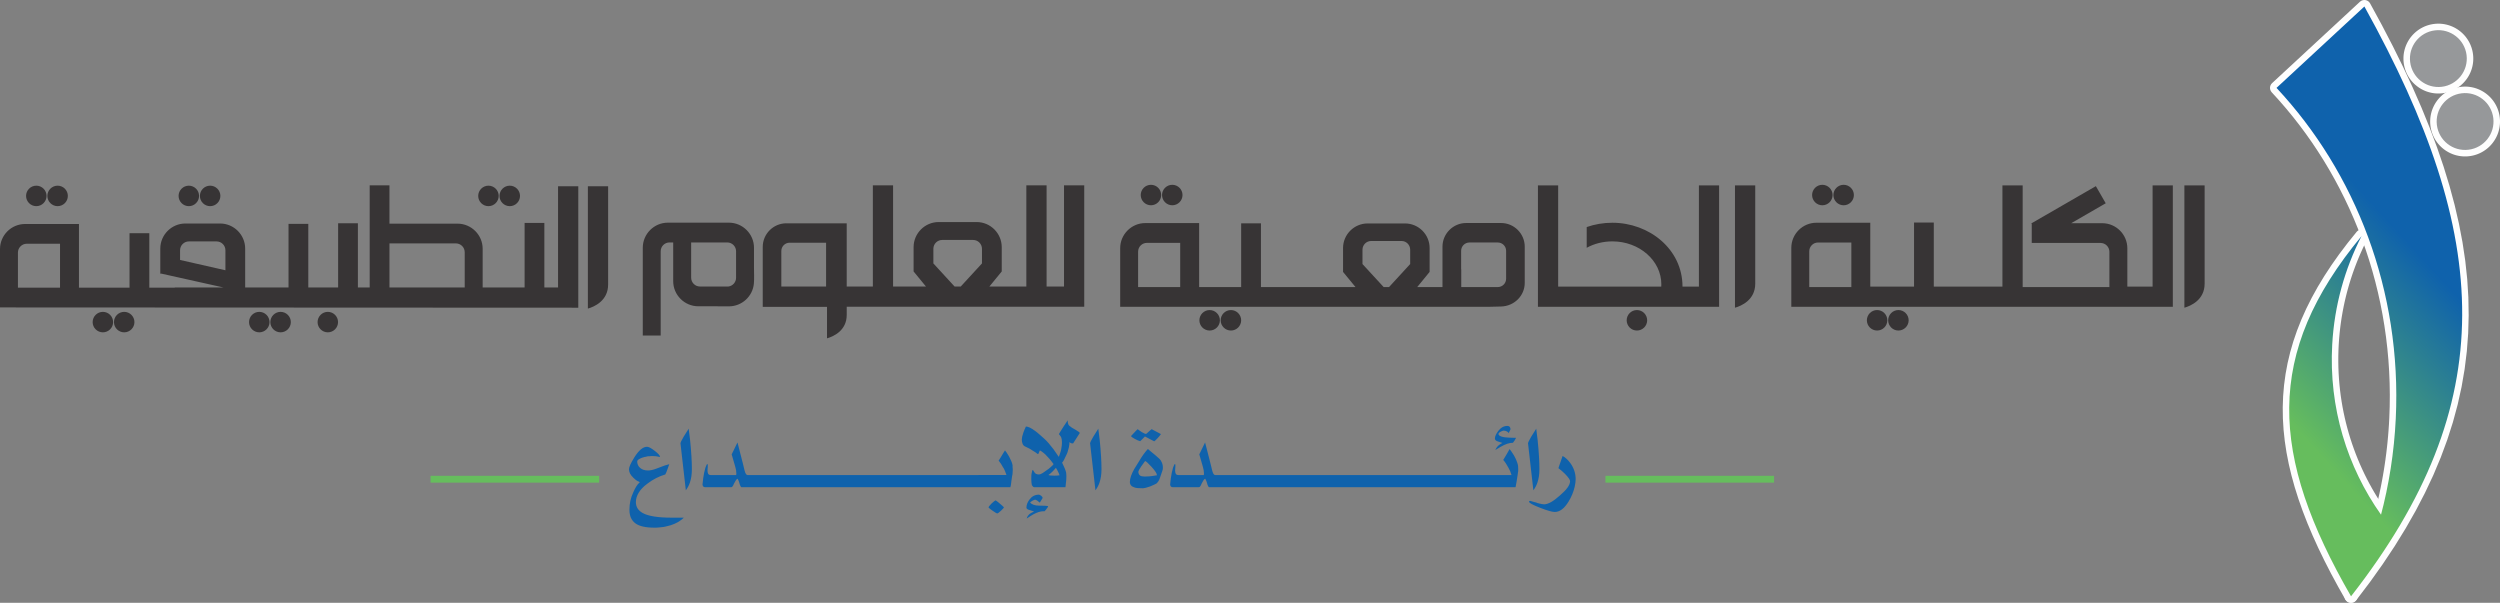 <?xml version="1.0" encoding="UTF-8"?>
<!DOCTYPE svg PUBLIC "-//W3C//DTD SVG 1.1//EN" "http://www.w3.org/Graphics/SVG/1.1/DTD/svg11.dtd">
<!-- Creator: CorelDRAW 2021 (64-Bit) -->
<svg xmlns="http://www.w3.org/2000/svg" xml:space="preserve" width="335.736mm" height="80.953mm" version="1.1" style="shape-rendering:geometricPrecision; text-rendering:geometricPrecision; image-rendering:optimizeQuality; fill-rule:evenodd; clip-rule:evenodd"
viewBox="0 0 33659.9 8116.09"
 xmlns:xlink="http://www.w3.org/1999/xlink"
 xmlns:xodm="http://www.corel.com/coreldraw/odm/2003">
 <rect x="0" y="0" width="33659.9" height="8116.09" fill="#808080" stroke="none"/>
 <defs>
  <style type="text/css">
   <![CDATA[
    .fil1 {fill:#FEFEFE}
    .fil2 {fill:#96989A}
    .fil4 {fill:#373435}
    .fil5 {fill:#0F62AC}
    .fil0 {fill:#FEFEFE;fill-rule:nonzero}
    .fil6 {fill:#66BD5D;fill-rule:nonzero}
    .fil3 {fill:url(#id0)}
   ]]>
  </style>
  <linearGradient id="id0" gradientUnits="userSpaceOnUse" x1="31078.63" y1="5951.37" x2="33148.43" y2="4058.05">
   <stop offset="0" style="stop-opacity:1; stop-color:#66BD5D"/>
   <stop offset="1" style="stop-opacity:1; stop-color:#0F62AC"/>
  </linearGradient>
 </defs>
 <g id="Layer_x0020_1">
  <g id="_1913858013536">
   <g>
    <g>
     <g>
      <path class="fil0" d="M32536.94 824.3l-173.61 21.05 0 0.01 -2.3 -24.01 -1.07 -23.88 0.14 -23.71 1.31 -23.5 2.48 -23.23 3.61 -22.95 4.72 -22.63 5.79 -22.21 6.84 -21.84 7.88 -21.4 8.86 -20.9 9.85 -20.41 10.8 -19.86 11.7 -19.3 12.61 -18.71 13.46 -18.05 14.33 -17.41 15.15 -16.71 15.94 -15.98 16.71 -15.22 17.45 -14.43 18.18 -13.6 18.89 -12.76 19.56 -11.87 20.21 -10.94 20.81 -9.99 21.42 -8.99 21.98 -7.95 22.51 -6.91 22.99 -5.78 23.46 -4.67 23.85 -3.5 21.01 173.61 -15.11 2.22 -14.78 2.95 -14.43 3.64 -14.11 4.32 -13.76 4.98 -13.38 5.62 -13.03 6.24 -12.63 6.85 -12.26 7.44 -11.83 7.99 -11.42 8.55 -10.98 9.07 -10.52 9.58 -10.03 10.05 -9.53 10.52 -9.01 10.96 -8.49 11.39 -7.94 11.77 -7.37 12.14 -6.79 12.5 -6.18 12.81 -5.57 13.12 -4.93 13.4 -4.29 13.68 -3.63 13.95 -2.96 14.13 -2.25 14.35 -1.55 14.55 -0.83 14.72 -0.08 14.91 0.67 15.04 1.45 15.21 0 0.01zm0 -0.01c5.81,47.93 -28.33,91.52 -76.27,97.34 -47.93,5.81 -91.52,-28.33 -97.34,-76.27l173.61 -21.07zm328.64 257.57l21.05 173.61 -0.01 0 -24.01 2.3 -23.88 1.06 -23.69 -0.14 -23.49 -1.31 -23.25 -2.49 -22.95 -3.61 -22.61 -4.72 -22.21 -5.79 -21.84 -6.84 -21.38 -7.88 -20.92 -8.87 -20.41 -9.86 -19.84 -10.77 -19.3 -11.71 -18.71 -12.61 -18.05 -13.46 -17.39 -14.32 -16.72 -15.14 -15.99 -15.95 -15.21 -16.7 -14.44 -17.45 -13.61 -18.19 -12.76 -18.89 -11.86 -19.55 -10.95 -20.21 -9.99 -20.83 -8.98 -21.38 -7.97 -22 -6.9 -22.51 -5.79 -22.97 -4.67 -23.45 -3.51 -23.86 173.61 -21.05 2.23 15.1 2.95 14.79 3.65 14.45 4.31 14.11 4.98 13.72 5.63 13.42 6.24 13.01 6.86 12.65 7.43 12.25 7.99 11.83 8.54 11.41 9.08 10.98 9.59 10.53 10.04 10.02 10.51 9.52 10.98 9.02 11.39 8.49 11.77 7.94 12.14 7.36 12.5 6.8 12.81 6.19 13.12 5.56 13.4 4.93 13.68 4.29 13.93 3.63 14.15 2.96 14.35 2.27 14.53 1.54 14.73 0.83 14.91 0.08 15.06 -0.66 15.19 -1.45 -0.01 0zm0.01 0c47.93,-5.8 91.51,28.35 97.32,76.29 5.8,47.93 -28.35,91.51 -76.29,97.32l-21.03 -173.61zm257.56 -328.69l173.61 -21.05 0 0 2.3 24 1.07 23.88 -0.14 23.71 -1.31 23.5 -2.49 23.25 -3.61 22.93 -4.71 22.6 -5.79 22.25 -6.84 21.84 -7.88 21.39 -8.87 20.91 -9.85 20.4 -10.79 19.87 -11.72 19.31 -12.59 18.69 -13.48 18.08 -14.3 17.36 -15.14 16.72 -15.96 16 -16.7 15.21 -17.45 14.44 -18.2 13.62 -18.89 12.75 -19.54 11.86 -20.22 10.96 -20.82 9.99 -21.4 8.98 -22 7.97 -22.5 6.9 -22.98 5.79 -23.44 4.67 -23.87 3.51 -21.05 -173.61 15.11 -2.23 14.78 -2.95 14.46 -3.65 14.1 -4.31 13.74 -4.98 13.4 -5.63 13.02 -6.24 12.64 -6.85 12.26 -7.45 11.85 -8 11.4 -8.53 10.98 -9.08 10.53 -9.59 10.01 -10.03 9.52 -10.53 9.04 -10.99 8.49 -11.38 7.94 -11.77 7.37 -12.13 6.78 -12.49 6.2 -12.84 5.56 -13.11 4.93 -13.41 4.29 -13.66 3.63 -13.93 2.95 -14.16 2.27 -14.37 1.54 -14.53 0.83 -14.72 0.08 -14.91 -0.67 -15.04 -1.45 -15.22 0 0zm0 0c-5.8,-47.93 28.34,-91.52 76.28,-97.33 47.93,-5.8 91.52,28.34 97.33,76.28l-173.61 21.05zm-328.67 -257.51l-21.01 -173.61 -0.03 0 24.01 -2.3 23.88 -1.07 23.71 0.14 23.48 1.31 23.25 2.47 22.95 3.62 22.61 4.71 22.23 5.79 21.85 6.84 21.38 7.88 20.9 8.86 20.42 9.85 19.86 10.8 19.29 11.7 18.69 12.59 18.08 13.47 17.41 14.34 16.69 15.13 15.97 15.93 15.24 16.71 14.44 17.46 13.6 18.18 12.75 18.88 11.88 19.56 10.95 20.23 9.97 20.8 8.99 21.4 7.96 21.99 6.9 22.48 5.8 23.02 4.66 23.44 3.51 23.84 -173.61 21.05 -2.23 -15.12 -2.94 -14.78 -3.64 -14.42 -4.33 -14.12 -4.97 -13.75 -5.62 -13.38 -6.26 -13.04 -6.84 -12.63 -7.43 -12.24 -8 -11.84 -8.55 -11.42 -9.06 -10.97 -9.56 -10.5 -10.08 -10.04 -10.54 -9.55 -10.94 -9 -11.38 -8.48 -11.77 -7.94 -12.15 -7.37 -12.5 -6.79 -12.8 -6.18 -13.14 -5.57 -13.4 -4.93 -13.67 -4.29 -13.93 -3.63 -14.15 -2.95 -14.35 -2.26 -14.53 -1.54 -14.74 -0.83 -14.91 -0.08 -15.04 0.67 -15.21 1.45 -0.03 0zm0.03 0c-47.93,5.81 -91.52,-28.33 -97.34,-76.27 -5.81,-47.93 28.33,-91.52 76.27,-97.34l21.07 173.61z"/>
      <path id="_1" class="fil1" d="M32783.98 408.86c-209.76,25.4 -359.29,216.2 -333.84,425.97 25.45,209.76 216.23,359.24 425.97,333.84 209.77,-25.45 359.29,-216.25 333.85,-426.02 -25.43,-209.74 -216.21,-359.24 -425.98,-333.79z"/>
     </g>
     <g>
      <path class="fil0" d="M32896.7 1671.6l-173.61 21.05 0 0 -2.3 -24 -1.07 -23.88 0.14 -23.71 1.31 -23.5 2.48 -23.23 3.61 -22.95 4.72 -22.63 5.79 -22.21 6.84 -21.85 7.88 -21.38 8.86 -20.9 9.84 -20.4 10.8 -19.88 11.71 -19.3 12.58 -18.68 13.48 -18.09 14.34 -17.41 15.13 -16.69 15.92 -15.97 16.72 -15.24 17.45 -14.43 18.18 -13.61 18.89 -12.76 19.55 -11.87 20.21 -10.95 20.82 -9.99 21.41 -8.99 21.99 -7.96 22.48 -6.9 23 -5.8 23.44 -4.67 23.85 -3.51 21.07 173.61 -15.11 2.23 -14.78 2.95 -14.44 3.64 -14.12 4.33 -13.75 4.97 -13.37 5.62 -13.04 6.26 -12.63 6.84 -12.25 7.44 -11.83 7.99 -11.42 8.56 -10.98 9.07 -10.49 9.56 -10.05 10.08 -9.55 10.54 -9 10.94 -8.47 11.37 -7.95 11.8 -7.38 12.14 -6.77 12.48 -6.19 12.82 -5.57 13.14 -4.93 13.4 -4.29 13.67 -3.63 13.95 -2.96 14.13 -2.25 14.35 -1.55 14.55 -0.83 14.72 -0.08 14.91 0.67 15.04 1.45 15.22 0 0zm0 0c5.8,47.93 -28.34,91.52 -76.28,97.33 -47.93,5.8 -91.52,-28.34 -97.33,-76.28l173.61 -21.05zm328.64 257.54l21.07 173.61 0 0 -24.01 2.3 -23.88 1.07 -23.71 -0.14 -23.48 -1.31 -23.25 -2.47 -22.95 -3.62 -22.61 -4.71 -22.23 -5.79 -21.85 -6.84 -21.39 -7.88 -20.88 -8.86 -20.43 -9.85 -19.86 -10.8 -19.29 -11.7 -18.71 -12.61 -18.05 -13.46 -17.39 -14.32 -16.72 -15.14 -15.99 -15.95 -15.22 -16.71 -14.43 -17.45 -13.59 -18.17 -12.78 -18.9 -11.87 -19.58 -10.93 -20.17 -9.99 -20.82 -9 -21.43 -7.95 -21.98 -6.9 -22.48 -5.8 -23.02 -4.66 -23.45 -3.51 -23.84 173.61 -21.05 2.23 15.14 2.94 14.77 3.64 14.42 4.33 14.12 4.98 13.76 5.61 13.37 6.26 13.02 6.86 12.67 7.42 12.24 7.99 11.82 8.56 11.43 9.07 10.98 9.58 10.52 10.04 10.02 10.51 9.52 10.98 9.02 11.39 8.49 11.77 7.94 12.15 7.37 12.48 6.79 12.81 6.18 13.14 5.57 13.39 4.93 13.67 4.29 13.93 3.63 14.15 2.95 14.35 2.26 14.53 1.54 14.74 0.83 14.91 0.08 15.04 -0.67 15.21 -1.45 0 0zm0 0c47.93,-5.81 91.52,28.33 97.34,76.27 5.81,47.93 -28.33,91.52 -76.27,97.34l-21.07 -173.61zm257.57 -328.64l173.61 -21.05 0 -0.01 2.3 24 1.07 23.89 -0.14 23.7 -1.31 23.48 -2.47 23.25 -3.62 22.95 -4.71 22.6 -5.79 22.23 -6.84 21.85 -7.88 21.39 -8.87 20.91 -9.85 20.39 -10.78 19.85 -11.71 19.31 -12.61 18.71 -13.47 18.06 -14.33 17.4 -15.13 16.69 -15.92 15.97 -16.72 15.24 -17.46 14.44 -18.19 13.61 -18.89 12.75 -19.55 11.87 -20.21 10.94 -20.81 9.99 -21.43 9 -21.98 7.95 -22.5 6.9 -22.99 5.8 -23.44 4.67 -23.86 3.51 -21.07 -173.61 15.12 -2.23 14.78 -2.95 14.45 -3.64 14.12 -4.33 13.76 -4.98 13.37 -5.61 13.03 -6.26 12.65 -6.85 12.25 -7.44 11.85 -8 11.41 -8.54 10.97 -9.06 10.49 -9.56 10.05 -10.08 9.55 -10.54 9.01 -10.95 8.48 -11.38 7.94 -11.77 7.36 -12.13 6.79 -12.51 6.2 -12.83 5.56 -13.11 4.93 -13.39 4.29 -13.67 3.63 -13.93 2.95 -14.14 2.26 -14.35 1.54 -14.53 0.83 -14.74 0.08 -14.9 -0.67 -15.05 -1.45 -15.2 0 -0.01zm0 0.01c-5.81,-47.93 28.33,-91.52 76.27,-97.34 47.93,-5.81 91.52,28.33 97.34,76.27l-173.61 21.07zm-328.68 -257.6l-21.07 -173.61 0.02 0 23.99 -2.3 23.89 -1.07 23.74 0.14 23.5 1.33 23.2 2.47 22.96 3.61 22.62 4.72 22.23 5.79 21.84 6.84 21.38 7.88 20.93 8.87 20.4 9.85 19.86 10.79 19.31 11.72 18.69 12.59 18.08 13.48 17.37 14.32 16.7 15.12 15.99 15.95 15.24 16.72 14.43 17.45 13.61 18.19 12.75 18.89 11.87 19.55 10.95 20.23 9.98 20.81 8.98 21.39 7.97 22 6.9 22.52 5.79 22.97 4.67 23.44 3.51 23.87 -173.61 21.05 -2.23 -15.11 -2.95 -14.78 -3.65 -14.47 -4.31 -14.1 -4.98 -13.74 -5.63 -13.41 -6.25 -13.03 -6.84 -12.63 -7.44 -12.25 -8 -11.85 -8.54 -11.41 -9.07 -10.98 -9.56 -10.51 -10.06 -10.02 -10.53 -9.54 -10.98 -9.02 -11.38 -8.49 -11.77 -7.94 -12.13 -7.37 -12.5 -6.78 -12.82 -6.2 -13.11 -5.56 -13.42 -4.93 -13.66 -4.29 -13.95 -3.63 -14.14 -2.96 -14.34 -2.25 -14.6 -1.56 -14.72 -0.83 -14.88 -0.08 -15.05 0.67 -15.23 1.45 0.02 0zm-0.02 0c-47.93,5.8 -91.51,-28.35 -97.32,-76.29 -5.8,-47.93 28.35,-91.51 76.29,-97.32l21.03 173.61z"/>
      <path id="_1_0" class="fil1" d="M33143.7 1256.11c-209.74,25.46 -359.24,216.25 -333.8,426.02 25.44,209.77 216.21,359.27 425.98,333.82 209.79,-25.46 359.29,-216.23 333.84,-425.97 -25.45,-209.79 -216.2,-359.29 -426.02,-333.87z"/>
     </g>
     <g>
      <path class="fil0" d="M31873.54 3218.38l-155.66 -79.74 145.14 95.7 -117.34 145.73 -109.24 144.41 -101.22 143.24 -93.26 142.16 -85.42 141.24 -77.65 140.43 -69.97 139.79 -62.39 139.26 -54.89 138.88 -47.51 138.69 -40.21 138.62 -33 138.74 -25.89 139.04 -18.83 139.51 -11.88 140.17 -4.96 141 1.88 142.02 8.67 143.2 15.44 144.57 22.14 146.08 28.79 147.77 35.42 149.59 42 151.56 48.52 153.66 55.03 155.9 61.46 158.28 67.84 160.77 74.18 163.39 80.45 166.15 86.67 169.01 92.82 172.02 98.92 175.13 -151.51 87.38 -100.51 -177.96 -94.5 -175.11 -88.42 -172.44 -82.27 -169.9 -76.04 -167.5 -69.73 -165.26 -63.36 -163.17 -56.9 -161.21 -50.35 -159.42 -43.7 -157.75 -36.98 -156.21 -30.18 -154.81 -23.26 -153.54 -16.26 -152.39 -9.17 -151.34 -1.99 -150.39 5.26 -149.54 12.6 -148.81 20.01 -148.15 27.47 -147.58 34.99 -147.1 42.56 -146.74 50.18 -146.47 57.84 -146.3 65.52 -146.25 73.26 -146.35 81.02 -146.55 88.83 -146.9 96.69 -147.38 104.59 -148.01 112.55 -148.8 120.57 -149.72 145.14 95.7zm-145.14 -95.7c30.83,-37.18 85.96,-42.32 123.14,-11.49 37.18,30.83 42.32,85.96 11.49,123.14l-134.63 -111.65zm-240.2 1518.93l-174.63 -9.83 0 0 3.16 -50.24 3.82 -50.05 4.48 -49.86 5.11 -49.66 5.76 -49.45 6.4 -49.25 7.03 -49.07 7.67 -48.82 8.28 -48.61 8.91 -48.37 9.51 -48.17 10.14 -47.93 10.75 -47.69 11.34 -47.44 11.94 -47.23 12.53 -46.96 13.12 -46.71 13.71 -46.46 14.29 -46.2 14.87 -45.94 15.43 -45.66 15.99 -45.38 16.55 -45.14 17.11 -44.83 17.67 -44.54 18.22 -44.25 18.76 -43.97 19.29 -43.66 19.82 -43.36 20.36 -43.07 20.88 -42.75 21.4 -42.44 155.66 79.74 -20.4 40.45 -19.9 40.74 -19.4 41.05 -18.9 41.34 -18.39 41.62 -17.88 41.91 -17.35 42.19 -16.84 42.46 -16.31 42.71 -15.77 42.99 -15.25 43.27 -14.71 43.51 -14.17 43.77 -13.6 44.01 -13.06 44.27 -12.5 44.52 -11.95 44.75 -11.38 44.99 -10.8 45.24 -10.25 45.47 -9.65 45.67 -9.07 45.91 -8.49 46.13 -7.9 46.33 -7.31 46.55 -6.71 46.74 -6.1 46.96 -5.48 47.16 -4.89 47.35 -4.26 47.55 -3.64 47.72 -3.02 47.91 0 0zm0 0c-2.71,48.21 -44.01,85.11 -92.23,82.4 -48.21,-2.71 -85.11,-44.01 -82.4,-92.23l174.63 9.83zm654.54 2310.71l-169.15 -44.49 13.2 72.78 -43.11 -62.23 -41.86 -63.14 -40.59 -64.04 -39.31 -64.94 -37.99 -65.76 -36.69 -66.61 -35.33 -67.44 -33.99 -68.22 -32.61 -69.02 -31.23 -69.76 -29.83 -70.51 -28.39 -71.22 -26.96 -71.94 -25.49 -72.62 -24.02 -73.28 -22.53 -73.92 -21.01 -74.55 -19.49 -75.15 -17.95 -75.73 -16.38 -76.3 -14.8 -76.86 -13.21 -77.36 -11.59 -77.88 -9.96 -78.36 -8.31 -78.83 -6.65 -79.27 -4.96 -79.69 -3.27 -80.11 -1.53 -80.5 0.18 -80.85 1.94 -81.2 3.7 -81.53 174.63 9.83 -3.54 77.76 -1.84 77.43 -0.18 77.1 1.47 76.73 3.11 76.34 4.74 75.96 6.33 75.54 7.91 75.1 9.49 74.65 11.05 74.19 12.57 73.71 14.1 73.19 15.62 72.69 17.08 72.14 18.57 71.58 20.01 71 21.47 70.41 22.88 69.81 24.28 69.17 25.68 68.52 27.05 67.85 28.4 67.16 29.75 66.47 31.07 65.75 32.38 65 33.67 64.23 34.95 63.46 36.2 62.67 37.45 61.85 38.67 61.02 39.89 60.15 41.07 59.3 13.2 72.78zm-13.2 -72.78c27.9,39.41 18.57,94 -20.84,121.9 -39.41,27.9 -94,18.57 -121.9,-20.84l142.75 -101.06zm-417.22 1213.5l-115.18 -131.62 -21.23 27.92 15.33 -32.14 15.16 -32.24 14.96 -32.36 14.8 -32.49 14.61 -32.59 14.42 -32.69 14.24 -32.81 14.07 -32.92 13.86 -33.03 13.7 -33.13 13.49 -33.26 13.31 -33.36 13.12 -33.46 12.92 -33.57 12.75 -33.68 12.55 -33.77 12.36 -33.9 12.18 -33.98 11.97 -34.08 11.78 -34.19 11.6 -34.3 11.4 -34.38 11.2 -34.48 11.01 -34.59 10.81 -34.68 10.62 -34.8 10.42 -34.86 10.21 -34.96 10.01 -35.07 9.83 -35.16 9.61 -35.26 9.4 -35.34 169.15 44.49 -9.68 36.36 -9.9 36.26 -10.09 36.16 -10.31 36.07 -10.51 35.98 -10.72 35.88 -10.92 35.76 -11.11 35.68 -11.33 35.59 -11.52 35.48 -11.74 35.38 -11.92 35.26 -12.12 35.17 -12.33 35.08 -12.52 34.96 -12.72 34.86 -12.91 34.75 -13.11 34.66 -13.3 34.53 -13.5 34.44 -13.7 34.32 -13.9 34.22 -14.08 34.1 -14.28 34 -14.47 33.87 -14.64 33.78 -14.86 33.66 -15.03 33.54 -15.22 33.42 -15.4 33.33 -15.6 33.21 -15.77 33.06 -21.23 27.92zm21.23 -27.92c-20.92,43.53 -73.18,61.86 -116.71,40.93 -43.53,-20.92 -61.86,-73.18 -40.93,-116.71l157.64 75.77zm-137.29 -102.92l0.88 -0.77 115.18 131.62 -0.88 0.77 -133.34 -22.12 18.17 -109.5zm115.18 131.62c-36.34,31.8 -91.6,28.12 -123.41,-8.22 -31.8,-36.34 -28.11,-91.59 8.23,-123.4l115.18 131.62z"/>
      <path id="_1_1" class="fil1" d="M31653.85 8028.02c-1095.61,-1899.52 -1170.17,-3267.32 141.86,-4849.51 -225.64,440.43 -365.3,933.74 -394.82,1458.2 -47.88,851.17 201.83,1650.07 657.27,2293.38 -100.73,382.92 -236.56,749.96 -403.43,1097.16l-0.88 0.77z"/>
     </g>
     <g>
      <path class="fil0" d="M31575.28 7990.76l157.62 75.79 -147.75 -91.71 182.41 -240.68 169.84 -238.62 157.38 -236.76 145.04 -235.11 132.83 -233.69 120.73 -232.49 108.78 -231.51 96.92 -230.77 85.23 -230.27 73.63 -230 62.18 -229.99 50.85 -230.24 39.62 -230.73 28.52 -231.51 17.52 -232.54 6.62 -233.84 -4.17 -235.38 -14.9 -237.21 -25.52 -239.27 -36.06 -241.59 -46.54 -244.14 -56.93 -246.93 -67.22 -249.95 -77.45 -253.19 -87.58 -256.66 -97.63 -260.35 -107.6 -264.26 -117.46 -268.37 -127.24 -272.7 -136.92 -277.25 -146.51 -282 -155.98 -286.98 152.93 -84.88 157.48 289.74 148.09 285.05 138.57 280.58 128.94 276.37 119.21 272.36 109.36 268.61 99.41 265.08 89.33 261.79 79.13 258.72 68.83 255.89 58.37 253.27 47.82 250.87 37.13 248.69 26.32 246.71 15.38 244.93 4.31 243.36 -6.86 241.96 -18.15 240.76 -29.55 239.75 -41.03 238.91 -52.61 238.26 -64.28 237.81 -76.05 237.54 -87.88 237.47 -99.81 237.61 -111.79 237.95 -123.86 238.52 -136.02 239.3 -148.25 240.31 -160.57 241.55 -172.96 243.01 -185.48 244.73 -147.75 -91.71zm147.75 91.71c-29.72,38.07 -84.68,44.84 -122.74,15.13 -38.07,-29.72 -44.84,-84.68 -15.13,-122.74l137.87 107.62zm446 -2448.23l174.71 8.44 0 0 -4.45 81.48 -5.47 81.17 -6.48 80.87 -7.47 80.55 -8.46 80.23 -9.45 79.89 -10.44 79.56 -11.4 79.21 -12.37 78.87 -13.33 78.5 -14.27 78.15 -15.22 77.79 -16.17 77.4 -17.08 77.02 -18.02 76.63 -18.93 76.24 -19.84 75.83 -20.74 75.41 -21.64 75 -22.53 74.58 -23.4 74.15 -24.28 73.71 -25.16 73.27 -26.01 72.82 -26.85 72.36 -27.71 71.9 -28.56 71.43 -29.38 70.94 -30.21 70.47 -31.03 69.99 -31.84 69.48 -32.64 68.98 -157.62 -75.79 31.72 -67.03 30.94 -67.51 30.15 -68 29.37 -68.49 28.55 -68.96 27.74 -69.41 26.93 -69.88 26.11 -70.33 25.28 -70.77 24.44 -71.22 23.6 -71.64 22.76 -72.06 21.89 -72.5 21.03 -72.9 20.16 -73.33 19.3 -73.71 18.39 -74.11 17.51 -74.5 16.62 -74.87 15.71 -75.25 14.8 -75.62 13.89 -75.98 12.95 -76.36 12.03 -76.69 11.1 -77.03 10.14 -77.38 9.19 -77.71 8.24 -78.02 7.27 -78.36 6.3 -78.66 5.31 -78.96 4.33 -79.27 0 0zm0 0c2.33,-48.24 43.33,-85.46 91.57,-83.13 48.24,2.33 85.46,43.33 83.13,91.57l-174.71 -8.44zm-1577.66 -4515.08l118.84 128.33 4.47 -123.88 99.84 109.58 97.19 112.21 94.48 114.77 91.73 117.31 88.91 119.76 86.07 122.14 83.16 124.49 80.21 126.77 77.21 128.99 74.14 131.16 71.03 133.24 67.88 135.3 64.68 137.27 61.42 139.21 58.12 141.06 54.75 142.87 51.35 144.62 47.88 146.31 44.38 147.93 40.81 149.5 37.21 151.01 33.56 152.45 29.83 153.85 26.09 155.18 22.27 156.45 18.4 157.65 14.49 158.82 10.52 159.89 6.52 160.93 2.46 161.89 -1.67 162.81 -5.82 163.65 -174.71 -8.44 5.68 -159.22 1.61 -158.38 -2.38 -157.46 -6.34 -156.5 -10.24 -155.5 -14.09 -154.41 -17.9 -153.28 -21.65 -152.1 -25.34 -150.85 -29 -149.54 -32.61 -148.18 -36.16 -146.78 -39.67 -145.29 -43.12 -143.76 -46.54 -142.17 -49.89 -140.53 -53.21 -138.82 -56.45 -137.05 -59.67 -135.24 -62.83 -133.36 -65.94 -131.43 -69.01 -129.43 -72.01 -127.39 -74.98 -125.26 -77.88 -123.11 -80.74 -120.88 -83.56 -118.59 -86.32 -116.25 -89.04 -113.86 -91.7 -111.41 -94.3 -108.88 -96.87 -106.31 4.47 -123.88zm-4.47 123.88c-32.97,-35.28 -31.1,-90.63 4.18,-123.61 35.28,-32.97 90.63,-31.1 123.61,4.18l-127.79 119.43zm1306.55 -1091.43l-1183.23 1095.88 -118.84 -128.33 1183.23 -1095.88 135.89 21.73 -17.04 106.6zm-118.84 -128.33c35.43,-32.81 90.77,-30.69 123.59,4.74 32.81,35.43 30.69,90.77 -4.74,123.59l-118.84 -128.33z"/>
      <path id="_1_2" class="fil1" d="M31834.02 87.44c1721.85,3102.44 1849.29,5341.47 -179.93,7941.22 347.48,-722.7 560.8,-1531.32 602.29,-2390.2 83.44,-1726.32 -542.75,-3317.81 -1605.6,-4455.14l1183.23 -1095.88z"/>
     </g>
     <path class="fil2" d="M32783.98 408.86c-209.76,25.4 -359.29,216.2 -333.84,425.97 25.45,209.76 216.23,359.24 425.97,333.84 209.77,-25.45 359.29,-216.25 333.85,-426.02 -25.43,-209.74 -216.21,-359.24 -425.98,-333.79z"/>
     <path class="fil2" d="M33143.7 1256.11c-209.74,25.46 -359.24,216.25 -333.8,426.02 25.44,209.77 216.21,359.27 425.98,333.82 209.79,-25.46 359.29,-216.23 333.84,-425.97 -25.45,-209.79 -216.2,-359.29 -426.02,-333.87z"/>
     <path class="fil3" d="M31653.84 8028.02c-1095.61,-1899.54 -1170.17,-3267.31 141.89,-4849.51 -225.66,440.43 -365.33,933.76 -394.83,1458.19 -47.89,851.18 201.83,1650.08 657.26,2293.39l-4.73 17.95c111.62,-419.13 181,-857.34 202.94,-1309.57 83.46,-1726.34 -542.74,-3317.83 -1605.6,-4455.14l1183.25 -1095.88c1721.84,3102.45 1849.27,5341.45 -179.92,7941.22l0.64 -1.42 -0.91 0.78z"/>
    </g>
    <g>
     <path class="fil4" d="M23632.49 3819.44c0,218.76 -186.58,299.9 -272.96,323.71l0 -1646.68 272.96 0 0 1322.97zm-2925.85 248.71l0 62.81c813.19,0 1626,0 2439.25,0l0 -62.81 0 -209.65 0 -1362.03 -271.84 0 0 1362.03 -220.96 0c0,-504.72 -448.59,-859.43 -943.69,-859.43 -122.45,0 -239.77,20.44 -346.09,58l0 278.97c100.32,-55.01 219.39,-86.13 346.09,-86.13 363.09,0 658.74,259.46 658.74,578.41 0,9.76 -0.32,20.38 -1.19,30.19 -462.54,0 -925.38,0 -1387.92,0l0 -1362.03 -272.4 0 0 1362.03 0 209.65zm-540.73 -803.25c61.57,0 112.33,49.94 112.33,111.82 0,125.07 0,251.08 0,376.66 0,61.76 -50.82,111.64 -112.33,111.64l-124.88 0 0 -0.06 -366.78 0 0 -239.89 -1.56 0 0 -248.34c0,-61.88 50.26,-111.82 111.64,-111.82l381.59 0zm-4842.49 600.11l0 -476.66c0,-65.44 53.76,-118.32 118.57,-118.32l448.1 0 0 594.92 -566.67 0.06zm3306 -0.06l-285.02 -309.77 0 -193.46c0,-64.12 52.44,-117.01 116.32,-117.01 136.76,0 273.15,0 409.85,0 63.93,0 115.94,52.95 115.94,117.01l0 193.46 -284.46 309.77 -72.63 0zm-3132.92 -1376.79c75.75,0 137.63,61.63 137.63,137.63 0,76.06 -61.88,138.01 -137.63,138.01 -75.69,0 -137.95,-61.95 -137.95,-138.01 0,-76 62.26,-137.63 137.95,-137.63zm287.02 0c75.75,0 137.82,61.63 137.82,137.63 0,76.06 -62.07,138.01 -137.82,138.01 -75.81,0 -137.88,-61.95 -137.88,-138.01 0,-76 62.07,-137.63 137.88,-137.63zm6255.98 1686.49c76,0 137.88,62.13 137.88,138.01 0,75.94 -61.88,137.69 -137.88,137.69 -76.14,0 -138.01,-61.75 -138.01,-137.69 0,-75.88 61.88,-138.01 138.01,-138.01zm-5466.41 0c75.94,0 137.88,62.13 137.88,138.01 0,75.94 -61.94,137.69 -137.88,137.69 -75.94,0 -138.13,-61.75 -138.13,-137.69 0,-75.88 62.19,-138.01 138.13,-138.01zm-286.58 0c76,0 138.19,62.13 138.19,138.01 0,75.94 -62.19,137.69 -138.19,137.69 -75.94,0 -137.88,-61.75 -137.88,-137.69 0,-75.88 61.94,-138.01 137.88,-138.01zm424.47 -309.7l-565.79 0 0 -861.44 -725.37 0c-185.58,0 -337.72,152.13 -337.72,337.9l0 789.55 4958.94 0 169.44 -4.18c175.21,-4.25 318.53,-143.08 318.53,-318.22 0,-162.64 0,-324.77 0,-487.85 0,-174.7 -143.32,-318.09 -318.53,-318.09l-470.1 0c-175.14,0 -318.9,143.45 -318.9,318.09l0 304.34 0 5 0 234.89 -340.02 0 166.76 -204.08 0 -321.02c0,-183.08 -148.88,-331.46 -331.9,-331.46 -166.89,0 -333.97,0 -501.79,0 -182.14,0 -331.9,148.45 -331.9,331.46l0 321.02 167.64 204.08 -1272.91 0 0 -858.25 -266.39 0 0 858.25zm9059.49 -6.45l0 -862.25 265.96 0 0 862.25 924.2 0 0 -1362.16 272.46 0 0 1362.16 0 6.45 1167.77 0 0 -474.79c0,-65.32 -53.32,-118.94 -118.88,-118.94l-926.7 0 0 -254.52 -5.31 -8.93 868.63 -501.36 132.76 230.45 -464.72 268.46 418.28 0c185.64,0 337.53,151.89 337.53,337.66l0 515.53 340.02 0 0 -1362.16 272.46 0 0 1362.16 0 210.08 0 62.38c-2221.6,0 -2915.28,0 -5136.64,0l0 -794.31c0,-185.77 152.01,-337.59 337.53,-337.59l725.56 0 0 859.43 589.1 0zm-210.39 316.03c-75.87,0 -137.88,62 -137.88,138 0,75.94 62.01,137.82 137.88,137.82 75.88,0 137.88,-61.88 137.88,-137.82 0,-76 -62,-138 -137.88,-138zm-286.9 0c-75.94,0 -137.82,62 -137.82,138 0,75.94 61.88,137.82 137.82,137.82 75.94,0 137.76,-61.88 137.76,-137.82 0,-76 -61.82,-138 -137.76,-138zm-450.47 -1686.37c-75.81,0 -138,62 -138,137.94 0,75.94 62.19,137.88 138,137.88 75.82,0 137.89,-61.94 137.89,-137.88 0,-75.94 -62.07,-137.94 -137.89,-137.94zm-286.96 0c-75.88,0 -137.76,62 -137.76,137.94 0,75.94 61.88,137.88 137.76,137.88 75.88,0 137.95,-61.94 137.95,-137.88 0,-75.94 -62.07,-137.94 -137.95,-137.94zm390.65 776.93l-448.03 0c-65.45,0 -118.76,53.38 -118.76,118.38l0 481.47 566.79 0 0 -599.86zm4756.49 554.85l0 -1323.6 -272.46 0 0 1646.81c85.44,-24.06 272.46,-105.01 272.46,-323.21z"/>
     <path class="fil4" d="M14598.17 4067.34l0 -209.76 0 -1362.48 -272.46 0 0 1362.48 -234.58 0 0 -1362.48 -272.52 0 0 1362.48 -497.23 0 165.9 -202.83 0 -327.4c0,-185.89 -152.01,-337.72 -337.66,-337.72l-228.71 0 -53.82 0 -228.64 0c-185.77,0 -337.84,151.83 -337.84,337.72l0 327.4 166.26 202.83 -442.59 0 0 -1362.48 -272.21 0 0 1362.48 -351.96 0 0 -417.1 0 -433.9 -813.12 0c-174.33,0 -317.58,143.01 -317.58,317.52l0 807.99 865.44 0 0 423.41c83.63,-23.93 265.27,-102.38 265.27,-314.65l0 -108.76 0 -2c986.58,0 2211.48,0 3198.06,0l0 -62.76zm-10045.76 -197.2l0 -864.19 266.2 0 0 864.19 158.83 0 0 -858.81 0 0 0 -516.23 266.21 0 0 516.23 916.75 0c185.71,0 338.03,151.95 338.03,337.59l0 521.23 564.8 0 0 -868.44 265.95 0 0 868.44 184.39 0 0 -1362.41 272.4 0 0 1635.12c-2561.83,0 -5239.15,-3.75 -7785.97,-3.75l0 -785.68c0,-185.83 151.76,-337.66 337.72,-337.66l725.37 0 0 857.32 680.8 0 0 -733.24 266.33 0 0 733.24 341.84 0 0 -2.94 655.06 0 -833.32 -185.83 -15.63 0 0 -337.4c0,-185.83 152.14,-337.78 337.78,-337.78 155.83,0 311.46,0 467.29,0 185.77,0 337.72,151.95 337.72,337.78l0 523.23 583.67 0 0 -856.12 266.2 0 0 856.12 401.6 0zm-3167.18 328.77c-75.94,0 -137.88,62 -137.88,138.13 0,75.56 61.94,137.57 137.88,137.57 75.88,0 137.82,-62.01 137.82,-137.57 0,-76.14 -61.94,-138.13 -137.82,-138.13zm287.03 0c-76.01,0 -137.89,62 -137.89,138.13 0,75.56 61.88,137.57 137.89,137.57 75.75,0 137.75,-62.01 137.75,-137.57 0,-76.14 -62,-138.13 -137.75,-138.13zm1818.69 0c-76,0 -138,62 -138,138.13 0,75.56 62,137.57 138,137.57 75.94,0 137.7,-62.01 137.7,-137.57 0,-76.14 -61.76,-138.13 -137.7,-138.13zm286.78 0c-75.69,0 -137.76,62 -137.76,138.13 0,75.56 62.07,137.57 137.76,137.57 75.94,0 137.94,-62.01 137.94,-137.57 0,-76.14 -62,-138.13 -137.94,-138.13zm635.86 0c-75.94,0 -137.82,62 -137.82,138.13 0,75.56 61.88,137.57 137.82,137.57 76.14,0 137.76,-62.01 137.76,-137.57 0,-76.14 -61.63,-138.13 -137.76,-138.13zm2449.81 -1699c-75.88,0 -138.07,61.88 -138.07,137.94 0,75.88 62.19,137.88 138.07,137.88 75.94,0 137.95,-62 137.95,-137.88 0,-76.06 -62.01,-137.94 -137.95,-137.94zm-287.02 0c-75.94,0 -137.89,61.88 -137.89,137.94 0,75.88 61.95,137.88 137.89,137.88 76.06,0 138,-62 138,-137.88 0,-76.06 -61.94,-137.94 -138,-137.94zm-5800.69 0c-75.94,0 -137.89,61.88 -137.89,137.94 0,75.88 61.95,137.88 137.89,137.88 76.06,0 137.75,-62 137.75,-137.88 0,-76.06 -61.69,-137.94 -137.75,-137.94zm-286.84 0c-76,0 -137.95,61.88 -137.95,137.94 0,75.88 61.95,137.88 137.95,137.88 76,0 137.82,-62 137.82,-137.88 0,-76.06 -61.82,-137.94 -137.82,-137.94zm2340.49 0c-75.94,0 -137.95,61.88 -137.95,137.94 0,75.88 62.01,137.88 137.95,137.88 75.75,0 137.75,-62 137.75,-137.88 0,-76.06 -62,-137.94 -137.75,-137.94zm-286.97 0c-76.13,0 -137.94,61.88 -137.94,137.94 0,75.88 61.82,137.88 137.94,137.88 75.76,0 137.76,-62 137.76,-137.88 0,-76.06 -62,-137.94 -137.76,-137.94zm2701.27 1370.22l1013.14 0 0 -474.17c0,-65.19 -53.32,-118.81 -118.82,-118.81l-894.31 0 0 592.98zm-4435.53 -588.36l-448.09 0c-65.01,0 -118.63,53.45 -118.63,118.63l0 472.66 566.72 0 0 -591.3zm1616.18 218.45l0 -131.07c0,-65.26 53.51,-118.69 118.76,-118.69 124.26,-0.07 248.96,-0.07 373.16,0 65.19,0 118.81,53.44 118.81,118.69l0 269.64 -610.74 -138.58zm5763.37 331.47l0 -1323.97 -272.52 0 0 1647.18c85.76,-24.19 272.52,-105.13 272.52,-323.21zm1145.16 -833.69c110.5,0 221.14,0 331.77,0l6.69 0 7.5 0 7.38 0 7.63 0 7.44 0 7.56 0 7.19 0 8 0 7.44 0 7.56 0 7.38 0 7.44 0 7.69 0 7.25 0 7.81 0 7.38 0 7.56 0 7.57 0 7.5 0 7.5 0c185.77,0 337.65,152.13 337.65,337.78l0 178.01 0 95.32c0,68.82 4.56,139.82 -1.43,208.57 -15.13,171.51 -160.82,307.09 -336.21,307.09l-149.45 0 0 -0.94 -262.7 0c-185.71,0 -337.91,-151.95 -337.91,-337.53l0 -522.04 -49.69 0c-65.07,0 -118.75,53.26 -118.75,118.57l0 1134.84 -241.21 0 0 -1181.9c0,-185.65 151.82,-337.78 337.53,-337.78l72.12 0 268.84 0zm577.54 742.17l0 -131.07 0 -95.32 0 -130.95c0,-65.32 -53.63,-118.57 -118.69,-118.57l-7.5 0 -7.63 0 -7.81 0 -7.38 0 -7.56 0 -7.88 0 -7.56 0 -7.44 0 -7.75 0 -7.38 0 -7.75 0 -7.69 0 -7.5 0 -7.56 0 -7.63 0 -7.62 0 -5.44 0c-119.95,0 -239.45,0 -359.02,0l0 474.67c0,65.38 53.19,118.75 118.75,118.75l252.21 0 127.82 0 0 0.31c59.38,-6.31 106.01,-57.07 106.01,-117.82zm609.29 117.51l0 -478.35c0,-61.38 50.26,-111.45 111.64,-111.45l491.04 0 0 589.79 -602.67 0zm2415.93 -0.12l-83.31 0 -285.46 -310.72 0 -197.2c0,-65.2 53.51,-118.76 118.69,-118.76l181.58 0 53.82 0 181.46 0c65.38,0 118.75,53.57 118.75,118.76l0 197.2 -285.52 310.72z"/>
    </g>
   </g>
   <g>
    <path class="fil5" d="M9206.45 6969.74c-12.77,14.44 -30.78,28.87 -53.65,43.81 -14.7,11.18 -38.39,24.02 -70.52,38.71 -32.12,14.7 -72.18,26.96 -120.15,37.04 -12.26,2.69 -21.78,4.6 -28.55,5.68 -7.09,1.09 -22.1,2.75 -45.22,5.17 -23.19,2.5 -40.05,3.84 -50.97,4.09 -10.86,0.26 -19.61,0.26 -26.13,0.26 -119.58,0 -205.61,-19.87 -257.92,-59.34 -52.57,-39.79 -78.69,-99.71 -78.69,-180.06 0,-41.39 4.08,-81.44 11.94,-120.08 7.92,-38.39 21.79,-78.44 41.4,-120.15 26.19,-59.34 52.3,-101.05 78.43,-124.43l7.92 -7.92 -12.01 -7.92c-11.11,-3.26 -22.29,-8.94 -33.47,-16.86l-12.77 -9.51 -28.61 -25.62c-39.48,-37.63 -59.09,-75.69 -59.09,-114.14 0,-29.71 24.46,-83.61 73.27,-161.79 59.08,-94.21 115.74,-141.35 169.91,-141.35 22.36,0 57.23,18.53 104.63,55.57 47.39,36.79 71.08,64 71.08,81.69 -7.09,0 -10.92,-0.51 -12,-1.59l-41.4 -7.92 -40.04 -2.43 -27.21 0 -21.53 2.43c-11.18,0 -18.02,0 -20.7,0l-35.13 8.18 -16.6 3 -24.02 7.35c-8.43,1.65 -14.69,3.83 -18.52,6.52l-17.37 9.57c-20.76,9.52 -31.87,20.95 -33.54,33.73 0,36.53 13.35,66.24 39.79,88.85 26.64,22.87 61.83,34.3 105.39,34.3 13.87,0 29.13,-1.65 45.49,-4.91 16.6,-3.01 35.95,-8.69 58.25,-16.61l119.89 -44.97 62.92 -18.21 -21.53 60.75 -10.35 27.79 -9.01 23.12 -12.51 26.45c-86.36,25.55 -166.97,67 -241.89,124.42 -50.66,37.37 -89.05,76.85 -114.91,119.07 -26.13,41.9 -39.22,84.95 -39.22,129.09 0,64 30.47,112.74 91.79,146.78 74.86,41.72 204.78,62.41 389.51,62.41l163.64 0zm11996.04 -419.72c-16.03,70.77 -43.56,138.35 -83.04,202.61 -56.91,93.7 -119.06,140.58 -186.57,140.58 -34.62,0 -100.8,-19.1 -198.84,-57.23 -97.79,-37.88 -146.79,-64.84 -146.79,-80.87 0,-7.92 4.6,-12.01 13.6,-12.01l52.57 15.27 28.03 7.09 22.36 8.69c39.22,10.6 68.09,16.09 86.04,16.09 26.19,0 56.98,-9.84 92.37,-29.45 35.38,-19.86 75.68,-49.82 120.91,-90.38 90.95,-77.67 136.43,-141.41 136.43,-191.49 0,-18.53 -22.29,-50.97 -67,-97.22 -25.55,-26.19 -55.82,-52.31 -90.38,-78.5l56.66 -164.22c38.39,20.7 73.78,53.66 106.22,98.88 46.31,65.34 69.44,137.01 69.44,214.61 0,25.62 -4.09,58 -12.01,97.54zm-475.8 -233.14c0,69.68 -9.26,131.01 -27.78,183.57 -12.27,35.64 -30.22,69.18 -53.66,100.73l-72.44 -635.42c0,-6.52 14.19,-34.87 43.05,-85.53l67.77 -108.39 7.09 57.49 12.01 96.39c16.03,158.28 23.95,288.45 23.95,391.16zm-314.58 -421.89l-17.43 32.64 -23.96 33.53c-47.96,0 -102.38,17.7 -163.71,53.41l-73.52 43.81c0,-3.51 7.35,-16.6 21.53,-38.96 17.7,-22.3 42.23,-41.14 73.52,-55.82l-59.08 -19.36c-28.1,-7.85 -42.22,-21.78 -42.22,-41.39 0,-26.13 15.27,-59.91 45.48,-101.31 34.56,-44.64 75.18,-67 122,-67 10.6,0 18.78,1.91 23.95,5.43 12.26,8.17 18.53,21.78 18.53,41.71l-23.96 49.31c-4.91,-10.09 -14.18,-18.01 -28.03,-24.01 -12.78,-6.27 -26.45,-9.51 -40.56,-9.51 -9.84,0 -26.19,6.51 -49.57,19.86 -10.1,7.66 -16.92,14.76 -19.93,21.78 0,24.02 26.7,39.8 80.62,47.97l62.91 5.43 93.45 2.49zm-440.67 500.83l379.09 0 -4.09 -13.6c-5.68,-22.87 -18.2,-51.22 -37.3,-85.27 -11.69,-21.79 -23.13,-41.39 -34.31,-58.25l-16.85 -23.96 -18.28 -22.35 41.4 -68.67 44.13 -77.36c12.26,13.93 31.87,42.23 58.83,85.53 23.44,41.46 40.81,82.53 51.99,123.67 3,14.18 4.66,31.36 4.66,50.97l0.26 13.6 -0.26 24.78 -3.26 18.27 -2.24 19.86 -3.26 20.12 -11.94 76.59 -14.44 79.77 -434.15 0 -39.79 0 -108.65 0 -39.79 0 -108.65 0 -39.79 0 -108.66 0 -39.79 0 -108.65 0 -39.79 0 -108.65 0 -39.79 0 -108.65 0 -39.73 0 -108.72 0 -39.72 0 -108.72 0 -39.73 0 -108.71 0 -1078.84 0 -108.71 0 -39.73 0 -108.71 0 -39.73 0 -108.72 0 -39.72 0 -108.65 0 -39.8 0 -108.65 0 -39.79 0 -108.65 0 -39.79 0 -108.65 0 -39.79 0 -123.67 0 -24.78 0 -87.69 0c-6.52,1.66 -13.86,-8.17 -22.29,-29.45l-6.59 -21.78 -4.59 -14.95 -3.26 -9.84c0,-3.52 -1.91,-8.43 -5.75,-14.12l-7.09 -16.1 -4.09 -7.92 -7.92 4.09c-8.94,4.66 -22.86,25.35 -41.39,62.15 -12.77,33.47 -25.29,49.57 -37.56,47.9l-352.71 0c-7.92,0 -15.78,-3.26 -23.95,-9.51 -4.66,-6.58 -7.92,-15.01 -9.58,-25.62l9.58 -85.53c8.17,-56.39 16.03,-95.88 23.95,-118.73l4.09 -18.53 7.09 -18.27c7.86,-23.95 15.27,-35.96 21.53,-35.96l3.26 6.26 1.59 9.85 -0.76 19.03 0 9.58 -1.66 10.35 0 14.44c0,6.77 -0.57,10.86 -1.66,11.94 0,21.27 3.01,37.88 8.75,49.57 7.09,11.75 19.04,17.43 35.96,17.43l341.54 0 1.59 -9.51 0.83 -12.01c0,-28.04 -5.17,-59.33 -15.78,-93.38l-47.13 -163.46 77.92 -160.38 19.04 73.52 51.73 201.84 24.27 99.65c10.61,42.54 23.95,63.74 40.05,63.74l8.68 0 24.78 0 123.67 0 39.79 0 108.65 0 39.79 0 108.65 0 39.79 0 108.65 0 39.8 0 108.65 0 39.72 0 108.72 0 39.73 0 108.71 0 39.73 0 108.71 0 1078.84 0 108.71 0 39.73 0 108.72 0 39.72 0 108.72 0 39.73 0 108.65 0 39.79 0 108.65 0 39.79 0 108.65 0 39.79 0 108.66 0 39.79 0 108.65 0 39.79 0 108.65 0 39.79 0zm-4340.75 -551.23l-20.69 28.04 -28.86 31.87c-17.96,19.61 -31.56,32.13 -40.56,37.31l-42.48 -21.53 -82.84 -43.81 -4.09 4.85 -28.55 28.61 -30.53 30.53c-19.04,-4.4 -43.3,-14.75 -72.44,-30.79 -29.45,-16.09 -46.56,-28.61 -52.05,-37.88l34.37 -37.04 27.21 -28.86 27.78 -27.47 28.04 20.37 29.45 19.61c28.29,16.35 46.56,24.53 55.25,24.53l9.58 -7.09 25.28 -22.3c7.1,-7.09 13.93,-13.09 20.44,-18.84 6.84,-5.43 13.6,-10.86 21.27,-16.29l124.42 66.17zm15.84 504.41l-31.87 92.62c-11.18,30.22 -25.87,53.09 -44.7,68.61 -3.77,3.58 -31.88,16.6 -84.45,38.96l-59.08 18.53 -18.53 3 -17.43 3.26c-55.25,0 -91.79,-3 -109.22,-8.68 -45.74,-12.27 -68.61,-37.88 -68.61,-76.85 0,-45.73 19.61,-103.8 58.83,-173.74l68.6 -110.31c18.27,-31.36 37.04,-60.75 56.66,-87.69 19.93,-27.28 39.22,-51.23 58.32,-71.92l33.48 28.61 75.17 62.34 43.88 39.22 11.18 12.01 10.35 13.35 8.69 16.86 7.34 14.43c7.92,18.53 11.76,38.14 11.76,59.09l0 9.57 -2.24 22.3 -8.12 26.44zm-69.24 50.08c0,-22.29 -23.95,-59.59 -71.85,-112.48 -47.97,-52.57 -77.1,-78.95 -87.7,-78.95l-28.03 38.39 -23.19 31.87c-23.44,34.05 -36.79,57.75 -39.79,71.09 0,25.04 8.49,43.31 25.35,55 12.26,7.92 32.38,12 59.91,12 42.48,0 78.69,-2.74 108.72,-7.92l56.59 -9zm-746.81 -82.2c0,69.68 -9.25,131.01 -27.78,183.57 -12.26,35.64 -30.22,69.18 -53.66,100.73l-72.43 -635.42c0,-6.52 14.18,-34.87 43.05,-85.53l67.83 -108.39 7.02 57.49 12.01 96.39c16.1,158.28 23.95,288.45 23.95,391.16zm-291.97 -487.55l-90.12 140.52 -21.53 -0.83c-3.01,0 -6.84,-1.85 -11.18,-5.42l-17.43 -9.78 0 27.21 -3.26 19.1 -3.01 18.52c-0.51,7.86 -3,17.37 -7.34,28.55 -7.92,35.13 -15.78,58.57 -23.19,70.26l-34.3 71.09c-9.52,19.61 -18.78,32.96 -27.21,39.79l35.13 76.53 12.77 34.3 7.09 27.28 2.5 35.13c0,10.09 0,16.35 0,18.52 0,31.3 -1.92,57.17 -5.49,78.18l-6.52 61.26 -421.89 0c-9.51,0 -19.61,-9.26 -30.53,-27.78 -1.91,-9.78 -3.77,-21.53 -5.43,-35.71 -1.65,-14.12 -2.43,-27.72 -2.43,-41.07l0.77 -48.48c0,-12.26 1.91,-25.62 5.74,-40.04 3.01,-23.19 7.6,-36.54 13.35,-39.8l6.51 7.1 15.02 23.95c10.86,20.18 30.78,30.28 59.91,30.28 16.03,0 33.79,-6.59 53.4,-19.93l56.66 -39.98 24.78 -17.44 27.21 -23.18c16.86,-14.44 29.12,-26.96 36.47,-37.57l-3.01 -5.74 -23.95 -31.87 -27.21 -33.47 -35.96 -38.39c-5.17,-6.84 -12,-14.19 -20.69,-22.36l-30.21 -25.37c-22.94,-18.2 -37.05,-27.21 -42.23,-27.21 -3.32,0 -7.09,7.92 -11.75,23.95 -4.34,16.1 -10.35,23.96 -17.95,23.96l-32.7 -24.78 -18.27 -11.12c-39.99,-27.02 -75.69,-47.39 -106.99,-60.49 -22.36,-8.18 -37.37,-20.95 -44.97,-38.71 -7.92,-17.95 -11.69,-38.65 -11.69,-61.83 0,-19.29 6.52,-48.73 19.87,-88.79l16.09 -42.22 19.29 -42.99c30.28,0 73.27,20.95 128.58,62.92 13.87,9.77 30.79,23.12 50.4,40.81l27.21 24.01 43.88 38.9c17.69,16.1 36.21,35.45 56.07,58.32l63.75 78.94 72.69 104.63c4.91,-8.43 14.18,-35.38 28.1,-80.61l6.52 -32.7 5.43 -36.79 2.49 -31.04 0 -20.69c0,-25.04 -4.09,-47.14 -12.01,-66.43l-28.86 -38.14 14.43 -24.78 44.65 -71.09 59.14 -89.36c0,23.45 2.69,41.4 8.43,53.92 5.43,12.58 20.95,27.01 46.57,43.62l53.4 31.04c35.13,20.69 53.4,34.56 54.99,41.4zm-425.97 984.61c-2.75,10.86 -8.43,21.53 -17.43,31.3l-9.78 13.93 -20.69 24.2 -8.75 0c-3.83,0 -6.52,0 -8.68,0 -37.89,0 -82.53,13.93 -134.01,41.65l-39.22 23.19 -50.14 33.47c2.5,-11.11 4.66,-17.7 6.26,-19.03l7.92 -15.27c4.35,-6.77 10.36,-14.44 18.53,-22.36l12.52 -9.51 15.26 -9.78 38.14 -19.1 -53.4 -17.43c-32.96,-8.18 -49.32,-19.29 -49.32,-33.73 0,-37.04 13.93,-73.84 41.4,-110.05 32.44,-43.56 74.35,-65.41 125.32,-65.41 7.85,0 18.52,4.91 31.55,14.75 13.09,9.78 19.61,20.12 19.61,30.79l-37.56 61.52 -18.27 -13.6 -13.6 -12.01 -17.7 -9.51 -15.78 -4.92 -29.7 12.26 -19.1 12.26c-7.09,4.35 -12.52,9.52 -16.86,15.53 8.43,9.84 23.69,19.61 45.48,28.86 20.69,7.92 45.23,11.76 73.52,11.76 64.32,0 105.96,2.17 124.49,6.26zm104.31 -515.33l-41.65 46.31 -31.04 28.61 -28.61 22.29 23.95 5.75 55.05 2.43 10.36 0c20.11,0 40.3,-1.6 60.74,-4.92l-7.41 -20.69 -13.6 -29.64 -14.94 -27.79 -12.84 -22.35zm-1053.79 97.21l387.9 -0.83c-4.41,-14.43 -10.1,-29.96 -17.43,-47.07l-12.01 -27.27c-3.26,-8.43 -8.68,-17.7 -16.09,-27.79 -19.04,-36.72 -39.22,-67 -59.91,-90.95l29.96 -47.08 32.95 -55.05 22.61 -35.96c14.44,16.92 32.45,43.88 53.98,80.67 12.77,23.95 23.12,45.17 31.3,64.26 7.92,18.78 13.6,37.04 16.86,54.74l0 20.69 2.17 32.7 0 16.03 -2.17 38.96c0,13.35 -1.92,24.53 -5.68,33.54l-10.36 72.69c-4.08,44.14 -8.74,71.35 -13.34,81.44l-400.94 0 -39.79 0 -108.65 0 -39.79 0 -108.65 0 -39.73 0 -108.72 0 -39.73 0 -108.71 0 -39.73 0 -108.71 0 -39.73 0 -108.71 0 -39.73 0 -108.72 0 -39.72 0 -108.66 0 -39.79 0 -108.65 0 -39.79 0 -972.29 0 -39.79 0 -108.65 0 -39.79 0 -108.65 0 -39.79 0 -108.65 0 -39.8 0 -108.65 0 -39.79 0 -123.66 0 -24.78 0 -87.69 0c-6.52,1.66 -13.87,-8.17 -22.3,-29.45l-6.58 -21.78 -4.6 -14.95 -3.26 -9.84c0,-3.52 -1.91,-8.43 -5.74,-14.12l-7.09 -16.1 -4.09 -7.92 -7.86 4.09c-9,4.66 -22.93,25.35 -41.39,62.15 -12.84,33.47 -25.35,49.57 -37.63,47.9l-352.7 0c-7.92,0 -15.78,-3.26 -23.96,-9.51 -4.66,-6.58 -7.92,-15.01 -9.51,-25.62l9.51 -85.53c8.18,-56.39 16.04,-95.88 23.96,-118.73l4.08 -18.53 7.09 -18.27c7.92,-23.95 15.27,-35.96 21.54,-35.96l3.25 6.26 1.66 9.85 -0.83 19.03 0 9.58 -1.65 10.35 0 14.44c0,6.77 -0.51,10.86 -1.6,11.94 0,21.27 2.94,37.88 8.69,49.57 7.09,11.75 19.03,17.43 35.96,17.43l341.54 0 1.65 -9.51 0.77 -12.01c0,-28.04 -5.17,-59.33 -15.78,-93.38l-47.14 -163.46 77.93 -160.38 19.03 73.52 51.8 201.84 24.21 99.65c10.6,42.54 23.95,63.74 40.05,63.74l8.68 0 24.78 0 123.66 0 39.79 0 108.65 0 39.8 0 108.65 0 39.79 0 108.65 0 39.79 0 108.65 0 39.79 0 972.29 0 39.79 0 108.65 0 39.79 0 108.66 0 39.72 0 108.72 0 39.73 0 108.71 0 39.73 0 108.71 0 39.73 0 108.71 0 39.73 0 108.72 0 39.73 0 108.65 0 39.79 0 108.65 0zm353.54 434.15c0,6.26 -13.02,21.79 -39.47,46.31 -26.44,24.53 -43.56,36.79 -51.48,36.79 -5.42,0 -26.13,-12.52 -62.34,-37.63 -29.71,-19.61 -47.97,-34.3 -54.23,-43.81l3.26 -7.35 7.09 -11.18 31.04 -34.3c25.62,-24.02 43.56,-37.88 53.66,-42.22l15.01 9.51 16.86 12.77 23.95 19.93c29.19,24.46 48.22,41.65 56.66,51.16zm-4201.18 -513.1c0,69.68 -9.25,131.01 -27.78,183.57 -12.26,35.64 -30.21,69.18 -53.66,100.73l-72.43 -635.42c0,-6.52 14.12,-34.87 42.98,-85.53l67.83 -108.39 7.1 57.49 12 96.39c16.03,158.28 23.95,288.45 23.95,391.16z"/>
    <g>
     <polygon class="fil6" points="23886.06,6498.03 21615.74,6498.03 21615.74,6406.15 23886.06,6406.15 "/>
    </g>
    <g>
     <polygon class="fil6" points="8067.13,6498.03 5796.81,6498.03 5796.81,6406.15 8067.13,6406.15 "/>
    </g>
   </g>
  </g>
 </g>
</svg>
